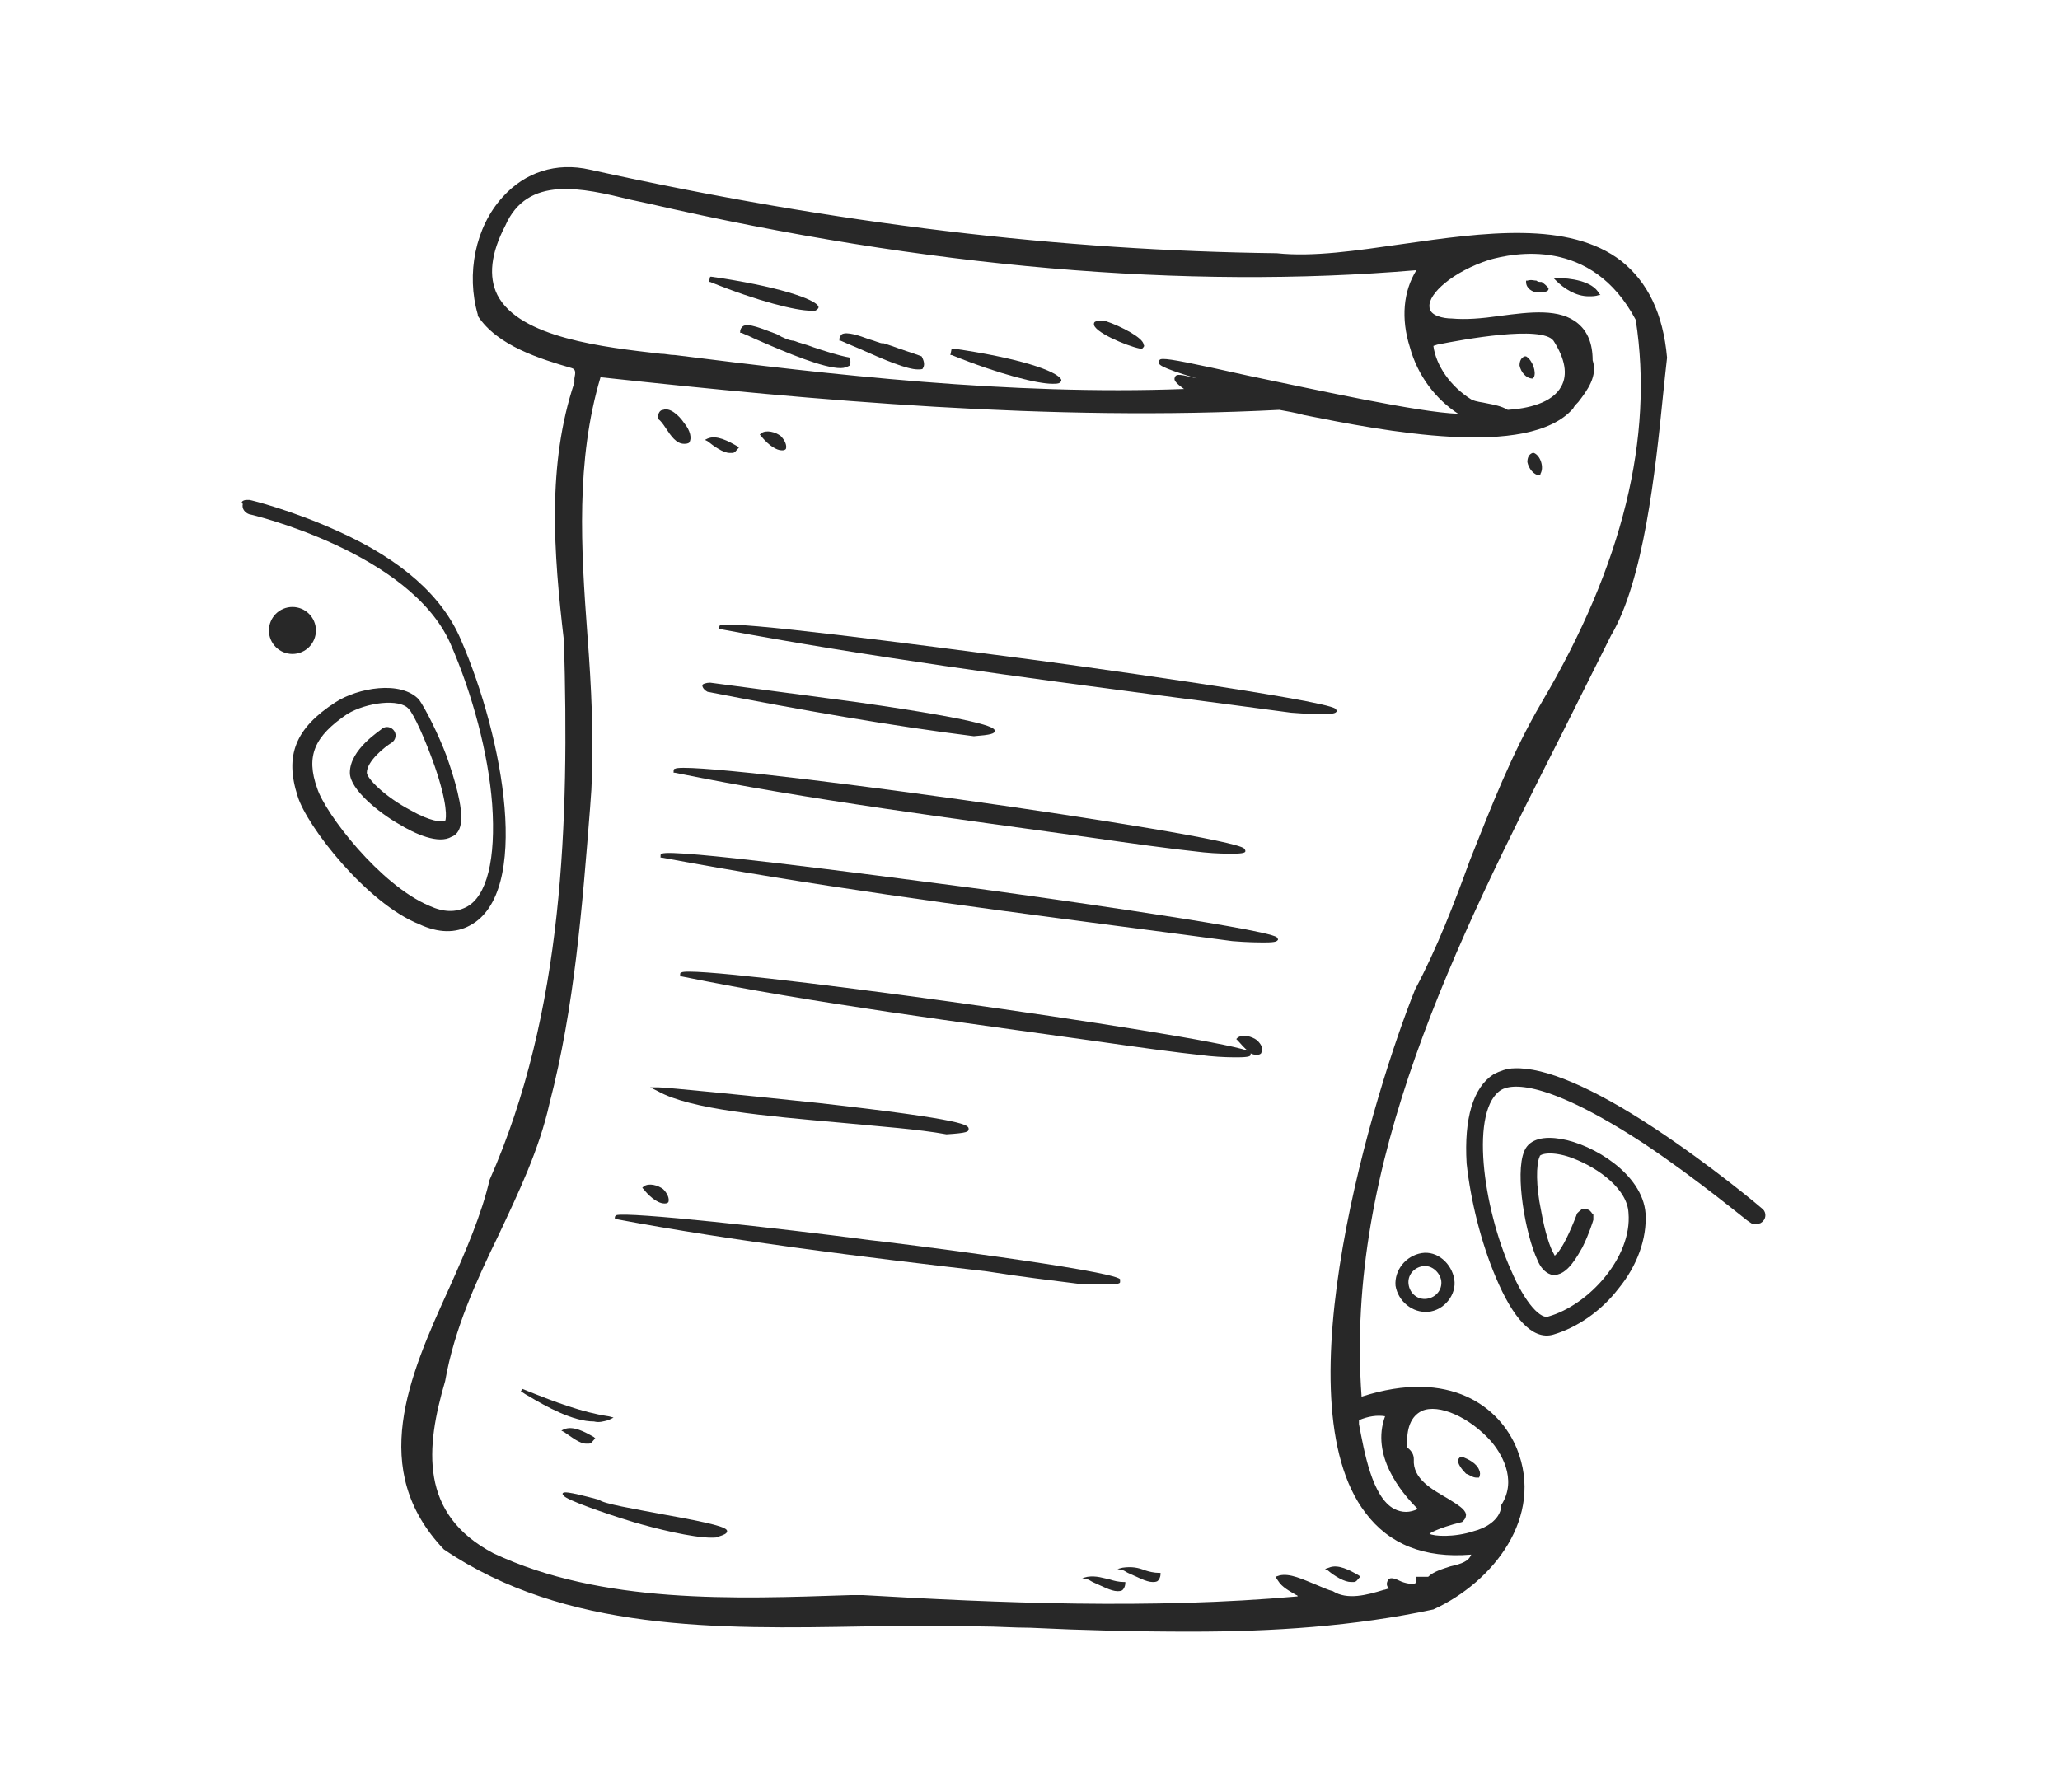 <?xml version="1.0" encoding="utf-8"?>
<!-- Generator: Adobe Illustrator 26.4.0, SVG Export Plug-In . SVG Version: 6.00 Build 0)  -->
<svg version="1.1" id="Calque_1" xmlns="http://www.w3.org/2000/svg" xmlns:xlink="http://www.w3.org/1999/xlink" x="0px" y="0px"
	 viewBox="0 0 157.8 137.3" style="enable-background:new 0 0 157.8 137.3;" xml:space="preserve">
<style type="text/css">
	.st0{fill:#282828;}
	.st1{fill:#282828;stroke:#282828;stroke-width:0.709;stroke-miterlimit:10;}
</style>
<path class="st0" d="M109.4,100.5c-1.2,0.1-2.3-0.8-2.5-2c-0.1-1.2,0.8-2.3,2-2.5s2.3,0.8,2.5,2S110.6,100.4,109.4,100.5z M109,97
	c-0.7,0.1-1.2,0.7-1.1,1.4c0.1,0.7,0.7,1.2,1.4,1.1c0.7-0.1,1.2-0.7,1.1-1.4C110.3,97.5,109.7,96.9,109,97z"/>
<path class="st0" d="M18.9,38.3c0.1,0,0.2,0,0.2,0c0.1,0,3.3,0.8,6.8,2.4c4.9,2.2,8,5,9.4,8.3c3.3,7.6,5.4,19.4,0.7,21.9
	c-1.1,0.6-2.4,0.6-3.9-0.1c-4-1.6-8.6-7.5-9.3-9.8c-1-3.1-0.2-5.2,2.9-7.2c1.7-1.1,5-1.7,6.4-0.2c0.5,0.7,1.5,2.7,2.1,4.3
	c0.6,1.7,1.3,4,1.1,5.2c-0.1,0.6-0.4,0.9-0.7,1c-1,0.6-2.8-0.2-4.1-1c-1.4-0.8-3.7-2.6-3.7-3.9c0-1.8,2.3-3.2,2.5-3.4
	c0.3-0.2,0.7-0.1,0.9,0.2c0.2,0.3,0.1,0.7-0.2,0.9c-0.5,0.3-1.9,1.4-1.9,2.3c0,0.4,1.3,1.8,3.4,2.9c1.4,0.8,2.3,0.9,2.6,0.8
	c0.1-0.2,0.2-1.3-0.8-4.2c-0.7-2-1.6-4-2-4.4c-0.7-0.8-3.2-0.5-4.7,0.4c-2.5,1.7-3.2,3.2-2.3,5.7c0.6,1.9,4.8,7.4,8.6,9
	c1.1,0.5,2,0.5,2.8,0.1c1.6-0.8,2.3-3.7,2-7.9c-0.3-3.9-1.5-8.4-3.2-12.3c-3.1-7-15.3-9.9-15.4-9.9c-0.3-0.1-0.6-0.4-0.5-0.8
	C18.4,38.5,18.6,38.3,18.9,38.3z"/>
<circle class="st0" cx="22.4" cy="48.3" r="1.8"/>
<g>
	<path class="st1" d="M114.6,82.6c0.4-0.2,0.9-0.4,1.4-0.4c2.2-0.1,5.8,1.4,10.5,4.5c4.4,2.9,8.2,6.1,8.3,6.2c0.1,0.1,0.1,0.3,0,0.4
		c-0.1,0.1-0.1,0.1-0.2,0.1c-0.1,0-0.1,0-0.2,0l-0.1,0c-0.2-0.1-4-3.3-8.2-6.1c-7.5-4.9-10.3-4.7-11.3-4.1
		c-2.7,1.7-1.5,9.5,0.6,14.2c1.1,2.6,2.4,4.1,3.3,3.8c3.2-0.9,6.7-4.7,6.4-8.3c-0.1-2-2.4-3.7-4.5-4.5c-1.3-0.5-2.5-0.5-2.9-0.1
		l-0.1,0.1l0,0.1c-0.3,0.7-0.3,2.4,0.1,4.3c0.3,1.7,0.7,2.9,1,3.4l0.3,0.6l0.5-0.5c0.5-0.5,1.1-1.8,1.6-3.1c0-0.1,0.1-0.1,0.2-0.2
		c0.1,0,0.1,0,0.2,0c0.1,0,0.1,0.1,0.2,0.2c0,0.1,0,0.1,0,0.2c0,0-0.3,1-0.8,2c-0.3,0.5-1.1,2.1-2,1.9c-0.3-0.1-0.6-0.4-0.8-0.9
		c-0.9-1.9-1.7-6.5-1-8.1c0.3-0.7,1.2-0.9,2.4-0.7c2.4,0.4,6,2.6,6.2,5.4c0.1,1.8-0.6,3.8-2,5.5c-1.3,1.7-3.1,2.9-4.8,3.4
		c-1.3,0.4-2.7-1.1-4-4.2c-1.1-2.6-1.9-5.8-2.2-8.6C112.5,85.7,113.2,83.5,114.6,82.6z"/>
</g>
<g>
	<path class="st0" d="M124.2,20c-4-3.1-10.5-2.2-16.8-1.3c-3.5,0.5-6.8,1-9.6,0.7c-16.4-0.2-33.6-2.2-52.6-6.4
		c-2.6-0.6-5,0.2-6.7,2.1c-2.1,2.3-2.8,5.9-1.9,9l0,0.1c1.5,2.3,4.8,3.3,7.2,4c0.3,0.1,0.3,0.3,0.2,0.8c0,0.1,0,0.2,0,0.3
		c-2.1,6.3-1.6,13-0.8,19.8c0.4,13.8,0,28.4-5.7,41.3c-0.6,2.6-1.8,5.4-3.1,8.3c-3.1,6.8-6.2,13.9-0.4,20c9.3,6.3,21,6.1,32.2,5.9
		c3.1,0,6-0.1,8.9,0c1.3,0,2.5,0.1,3.8,0.1c4.1,0.2,8.2,0.3,12.3,0.3c6.3,0,12.5-0.4,18.6-1.7c4.6-2.1,8.5-7.1,6.4-12.3
		c-1.3-3.2-5.1-6.2-11.9-4c-1.3-17.9,7.2-34.7,15.4-50.9c1.2-2.4,2.5-5,3.7-7.4c2.5-4.2,3.4-12.5,4-18.5c0.1-1,0.2-1.9,0.3-2.8
		C127.4,24,126.2,21.6,124.2,20z M112.6,65.9c-1.2,3.3-2.5,6.7-4.2,9.9c-3.1,7.7-10.4,31.5-3.8,40.1c1.8,2.4,4.5,3.5,8.1,3.2
		c-0.2,0.5-0.7,0.7-1.6,0.9c-0.6,0.2-1.3,0.4-1.7,0.8l-0.9,0l0,0.2c0,0.3-0.1,0.3-0.1,0.3c-0.2,0.1-0.8,0-1.2-0.2
		c-0.4-0.2-0.8-0.3-0.9,0c-0.1,0.2-0.1,0.4,0.1,0.6c-0.1,0-0.3,0.1-0.4,0.1c-1.3,0.4-2.8,0.8-3.9,0.1c-0.4-0.1-0.8-0.3-1.3-0.5
		c-1-0.4-2-0.9-2.8-0.7l-0.3,0.1l0.2,0.3c0.3,0.5,0.9,0.8,1.4,1.1c0,0,0.1,0,0.1,0.1c-11.2,1-23,0.5-33.3-0.1l-0.9,0
		c-9,0.3-19.1,0.7-27.4-3.2c-5.7-3-5.2-8.1-3.7-13.2c0.7-4,2.4-7.7,4.1-11.2c1.5-3.2,3.1-6.5,3.9-10.1c1.9-7.3,2.5-15,3.1-22.6
		l0.1-1.4c0.2-3.9,0-7.9-0.3-11.8C44.5,42,44.1,35.3,46,28.9c16.6,1.8,34.4,3.4,52,2.5c0.5,0.1,1.2,0.2,1.9,0.4
		c6,1.2,17.2,3.4,20.6-0.5c0.1-0.2,0.2-0.3,0.4-0.5c0.7-0.9,1.5-2,1.1-3.2c0-1.3-0.4-2.2-1.1-2.8c-1.4-1.2-3.7-0.9-6-0.6
		c-1.4,0.2-2.6,0.3-3.7,0.2c-0.6,0-1.7-0.2-1.7-0.9c-0.1-1,1.8-2.7,4.6-3.6c1.8-0.5,7.8-1.8,11.2,4.6c1.4,9-1,18.8-7.2,29.3
		C115.8,57.7,114.2,61.9,112.6,65.9z M110.1,26.4c2-0.4,8-1.5,8.9-0.3c0.9,1.4,1.1,2.6,0.6,3.5c-0.7,1.3-2.6,1.7-4.1,1.8
		c-0.5-0.3-1.1-0.4-1.6-0.5c-0.4-0.1-0.8-0.1-1.2-0.3c-1.6-1-2.7-2.6-2.9-4.1L110.1,26.4z M108,26.6c0.6,2.2,2,4,3.7,5.1
		c-3-0.1-10.7-1.8-16-2.9c-4.5-1-6-1.3-6.6-1.3c-0.3,0-0.3,0.1-0.3,0.2c-0.1,0.2-0.1,0.4,2.9,1.3c-1.2-0.3-1.6-0.4-1.7-0.1
		c-0.1,0.2,0,0.4,0.7,0.9c-13.3,0.5-27.1-1.1-39-2.6c-0.4,0-0.7-0.1-1.1-0.1c-4.3-0.5-10.8-1.2-12.5-4.5c-0.7-1.4-0.5-3.2,0.6-5.3
		c1.7-3.9,5.9-2.9,9.6-2c0.5,0.1,0.9,0.2,1.4,0.3c21.3,4.9,41.1,6.6,58.8,5.1C107.5,22.3,107.3,24.4,108,26.6z M112,116.6L112,116.6
		l0.1-0.1c0.2-0.2,0.2-0.4,0.2-0.5c-0.1-0.4-0.6-0.7-1.4-1.2c-1.2-0.7-2.7-1.5-2.6-3c0-0.3-0.1-0.6-0.5-0.9
		c-0.1-1.5,0.3-2.4,1.1-2.8c1.3-0.6,3.7,0.5,5.3,2.3c0.7,0.8,2.1,2.9,0.8,4.9l0,0.1c-0.1,1.1-1.3,1.7-2.1,1.9
		c-1.5,0.5-3.1,0.4-3.4,0.2C109.5,117.5,110,117.1,112,116.6z M106.8,115.6c-1.7-0.9-2.3-4.4-2.7-6.5l0-0.3c0.7-0.3,1.4-0.4,2-0.3
		c-1.1,3,1.2,5.8,2.5,7.1C108,115.9,107.4,115.9,106.8,115.6z"/>
	<path class="st0" d="M50.7,116c-2.1-0.4-4.5-0.8-4.8-1.1l0,0c-2.6-0.7-2.7-0.6-2.8-0.5l0,0.1l0.1,0.1c0.2,0.3,3,1.3,5.3,2
		c1.7,0.5,4.5,1.2,6,1.2c0.2,0,0.5,0,0.6-0.1c0.3-0.1,0.6-0.2,0.6-0.4C55.7,117,54.6,116.7,50.7,116z"/>
	<path class="st0" d="M78.8,50.5c-8.4-1.1-22.8-3-23.6-2.6c-0.1,0-0.1,0.1-0.1,0.2l0,0.1l0.1,0c11.2,2.1,23.1,3.7,34.6,5.2
		c3.1,0.4,6.1,0.8,9.1,1.2l0,0c1.2,0.1,2,0.1,2.5,0.1c0.9,0,0.9-0.1,1-0.2c0,0,0-0.1-0.1-0.2C101.5,53.6,81.1,50.8,78.8,50.5z"/>
	<path class="st0" d="M54.2,53L54.2,53c7.2,1.4,14,2.6,20.4,3.4l0,0l0,0c1.3-0.1,1.6-0.2,1.6-0.4c0-0.2,0-0.7-10.5-2.2
		c-5.2-0.7-10.6-1.4-11.3-1.5c-0.3,0-0.6,0.1-0.6,0.2C53.8,52.7,54,52.9,54.2,53z"/>
	<path class="st0" d="M51.7,58.9c-0.1,0-0.1,0.1-0.1,0.2l0,0.1l0.1,0c10.3,2.1,21.4,3.5,32.1,5c2.8,0.4,5.6,0.8,8.4,1.1l0,0
		c1,0.1,1.8,0.1,2.2,0.1c0.9,0,1-0.1,1-0.2c0,0,0-0.1-0.1-0.2C94.1,63.9,52.8,58.1,51.7,58.9z"/>
	<path class="st0" d="M74.3,68c-8.4-1.1-22.8-3-23.6-2.6c-0.1,0-0.1,0.1-0.1,0.2l0,0.1l0.1,0c11.2,2.1,23.1,3.7,34.6,5.2
		c3.1,0.4,6.1,0.8,9.1,1.2l0,0c1.2,0.1,2,0.1,2.5,0.1c0.9,0,0.9-0.1,1-0.2c0,0,0-0.1-0.1-0.2C96.9,71.1,76.6,68.3,74.3,68z"/>
	<path class="st0" d="M64.3,86c3.1,0.3,6,0.5,8.2,0.9l0,0l0,0c1.6-0.1,1.7-0.2,1.7-0.4c0-0.3,0-0.7-11.5-2
		C57,83.9,51,83.3,50.4,83.3l-0.6,0l0.6,0.3C52.9,85,58.7,85.5,64.3,86z"/>
	<path class="st0" d="M83,98.4c0.7,0,1.2,0,1.6,0c1.2,0,1.2-0.1,1.2-0.2c0-0.1,0-0.1,0-0.2c-0.7-0.7-17.3-2.8-19.2-3
		c-6.8-0.9-18.6-2.2-19.4-1.9c-0.1,0.1-0.1,0.1-0.1,0.2l0,0.1l0.1,0c9.1,1.7,18.9,2.9,28.4,4C78.1,97.8,80.6,98.1,83,98.4L83,98.4z"
		/>
	<path class="st0" d="M51,32.8c0.4,0.6,0.8,1.2,1.4,1.2c0.1,0,0.3,0,0.4-0.1l0,0l0,0c0.2-0.3,0.1-0.9-0.4-1.5
		c-0.4-0.6-1.1-1.2-1.6-1c-0.2,0-0.4,0.2-0.4,0.6l0,0.1l0,0C50.6,32.2,50.8,32.5,51,32.8z"/>
	<path class="st0" d="M46.6,108.8l0.4-0.2l-0.4-0.1c-2-0.3-4.1-1.1-6.1-1.9l-0.5-0.2l-0.1,0.2c0.2,0.1,0.3,0.2,0.5,0.3
		c1.5,0.9,3.5,2,5.1,2C45.9,109,46.2,108.9,46.6,108.8z"/>
	<path class="st0" d="M119.3,21.3C119.3,21.3,119.2,21.3,119.3,21.3l-0.3,0l0.2,0.2c0.6,0.6,1.5,1.2,2.5,1.2c0.3,0,0.5,0,0.8-0.1
		l0.1,0l-0.1-0.1C122,21.5,120.2,21.3,119.3,21.3z"/>
	<path class="st0" d="M59.9,34.5c0.1,0,0.2,0,0.3-0.1l0,0l0,0c0.1-0.3-0.1-0.7-0.4-1c-0.4-0.3-1.1-0.5-1.5-0.2l-0.1,0.1l0.1,0.1
		C58.6,33.8,59.3,34.5,59.9,34.5z"/>
	<path class="st0" d="M50.9,92.2c0.1,0,0.2,0,0.3-0.1l0,0l0,0c0.1-0.3-0.1-0.7-0.4-1c-0.4-0.3-1.1-0.5-1.5-0.2L49.2,91l0.1,0.1
		C49.6,91.5,50.3,92.2,50.9,92.2z"/>
	<path class="st0" d="M96.3,79.7c-0.4-0.3-1.1-0.5-1.5-0.2l-0.1,0.1l0.1,0.1c0.2,0.2,0.5,0.6,0.8,0.8c-3.7-1.3-42.4-6.7-43.4-6
		c-0.1,0-0.1,0.1-0.1,0.2l0,0.1l0.1,0c10.3,2.1,21.4,3.5,32,5c2.8,0.4,5.6,0.8,8.4,1.1l0,0c1,0.1,1.8,0.1,2.2,0.1c0.9,0,1-0.1,1-0.2
		c0,0,0-0.1,0-0.1c0.2,0.1,0.3,0.1,0.5,0.1c0.1,0,0.2,0,0.3-0.1l0,0l0,0C96.8,80.3,96.6,80,96.3,79.7z"/>
	<path class="st0" d="M101.5,120.2l0.2,0.1c0.6,0.5,1.3,0.9,1.8,0.9c0.1,0,0.1,0,0.2,0c0.2,0,0.3-0.2,0.4-0.3l0.1-0.1l-0.1-0.1
		c-0.7-0.4-1.6-0.9-2.3-0.6L101.5,120.2z"/>
	<path class="st0" d="M44.9,110.6c0.1,0,0.1,0,0.2,0c0.2,0,0.3-0.2,0.4-0.3l0.1-0.1l-0.1-0.1c-0.7-0.4-1.6-0.9-2.3-0.6l-0.2,0.1
		l0.2,0.1C43.8,110.1,44.4,110.6,44.9,110.6z"/>
	<path class="st0" d="M55.9,34.7c0.1,0,0.1,0,0.2,0c0.2,0,0.3-0.2,0.4-0.3l0.1-0.1l-0.1-0.1c-0.7-0.4-1.6-0.9-2.3-0.6l-0.2,0.1
		l0.2,0.1C54.7,34.2,55.4,34.7,55.9,34.7z"/>
	<path class="st0" d="M86.1,121.2c-0.4,0-0.8-0.1-1.1-0.2c-0.5-0.1-1-0.3-1.7-0.2l-0.4,0.1l0.4,0.1c0.1,0,0.2,0.1,0.4,0.2
		c0.7,0.3,1.4,0.7,1.9,0.7c0.1,0,0.3,0,0.4-0.1c0.1-0.1,0.2-0.3,0.2-0.5l0-0.1L86.1,121.2z"/>
	<path class="st0" d="M88.8,120.5c-0.4,0-0.8-0.1-1.1-0.2c-0.5-0.2-1-0.3-1.7-0.2l-0.4,0.1l0.4,0.1c0.1,0,0.2,0.1,0.4,0.2
		c0.7,0.3,1.4,0.7,1.9,0.7c0.1,0,0.3,0,0.4-0.1c0.1-0.1,0.2-0.3,0.2-0.5l0-0.1L88.8,120.5z"/>
	<path class="st0" d="M118.1,21.6L118.1,21.6c-0.2,0-0.3,0-0.4-0.1c-0.2,0-0.4-0.1-0.7,0l-0.1,0l0,0.1c0,0.5,0.5,0.8,0.9,0.8
		c0.1,0,0.2,0,0.3,0c0.2,0,0.5-0.1,0.5-0.2C118.7,22.1,118.5,21.9,118.1,21.6z"/>
	<path class="st0" d="M65.1,27.4L65.1,27.4c-1-0.2-1.9-0.5-2.8-0.8c-0.5-0.2-1-0.3-1.5-0.5l0,0c-0.3,0-0.8-0.2-1.3-0.5
		c-1.1-0.4-2.2-0.9-2.6-0.6c-0.1,0.1-0.2,0.2-0.2,0.4l0,0.1l0.1,0c0.2,0.1,0.5,0.2,0.9,0.4c2.7,1.2,5.4,2.3,6.7,2.3
		c0.3,0,0.5-0.1,0.7-0.2C65.1,28,65.2,27.8,65.1,27.4L65.1,27.4z"/>
	<path class="st0" d="M73,26.7l-0.1,0l-0.1,0.5l0.1,0c3.7,1.5,6.6,2.2,7.7,2.2c0.3,0,0.5,0,0.6-0.1c0.1-0.1,0.1-0.1,0.1-0.2
		C81,28.4,77.9,27.4,73,26.7z"/>
	<path class="st0" d="M62.6,23.7c0.1-0.1,0.1-0.1,0.1-0.2c-0.2-0.6-3.3-1.6-8.2-2.3l-0.1,0l-0.1,0.4l0.1,0c3.7,1.5,6.6,2.2,7.7,2.2
		C62.3,23.9,62.5,23.8,62.6,23.7z"/>
	<path class="st0" d="M70.6,27.3L70.6,27.3c-0.8-0.3-1.5-0.5-2.3-0.8l-0.6-0.2l-0.1,0l0,0c-0.2,0-0.6-0.2-1-0.3
		c-0.8-0.3-1.7-0.6-2.1-0.4c-0.1,0.1-0.2,0.2-0.2,0.4l0,0.1l0.1,0c0.2,0.1,0.7,0.3,1.4,0.6c2,0.9,3.7,1.6,4.5,1.6
		c0.2,0,0.4,0,0.4-0.1C70.9,27.9,70.7,27.5,70.6,27.3L70.6,27.3z"/>
	<path class="st0" d="M117.5,34.7L117.5,34.7l-0.1,0c-0.3,0.1-0.4,0.4-0.4,0.7c0.1,0.5,0.5,1,0.9,1l0.1,0l0-0.1
		C118.3,35.8,118,34.9,117.5,34.7z"/>
	<path class="st0" d="M84.7,24.6L84.7,24.6c-0.3,0-0.9-0.1-0.9,0.2c-0.1,0.6,2.5,1.7,3.5,1.9l0.1,0l0.1,0c0.1-0.1,0.2-0.2,0.1-0.3
		C87.6,25.9,85.9,25,84.7,24.6z"/>
	<path class="st0" d="M117.4,29L117.4,29l0.1-0.1c0.2-0.4-0.1-1.3-0.6-1.6l0,0l-0.1,0c-0.3,0.1-0.4,0.4-0.4,0.7
		C116.5,28.5,116.9,29,117.4,29z"/>
	<path class="st0" d="M113.1,113.2c0.1,0,0.1,0,0.2,0l0,0l0,0c0.1-0.2,0.1-0.4,0-0.6c-0.2-0.5-0.8-0.8-1.3-1l0,0l0,0
		c-0.2,0-0.2,0.1-0.3,0.2c-0.1,0.3,0.3,0.8,0.6,1.1C112.6,113,112.8,113.2,113.1,113.2z"/>
</g>
</svg>
